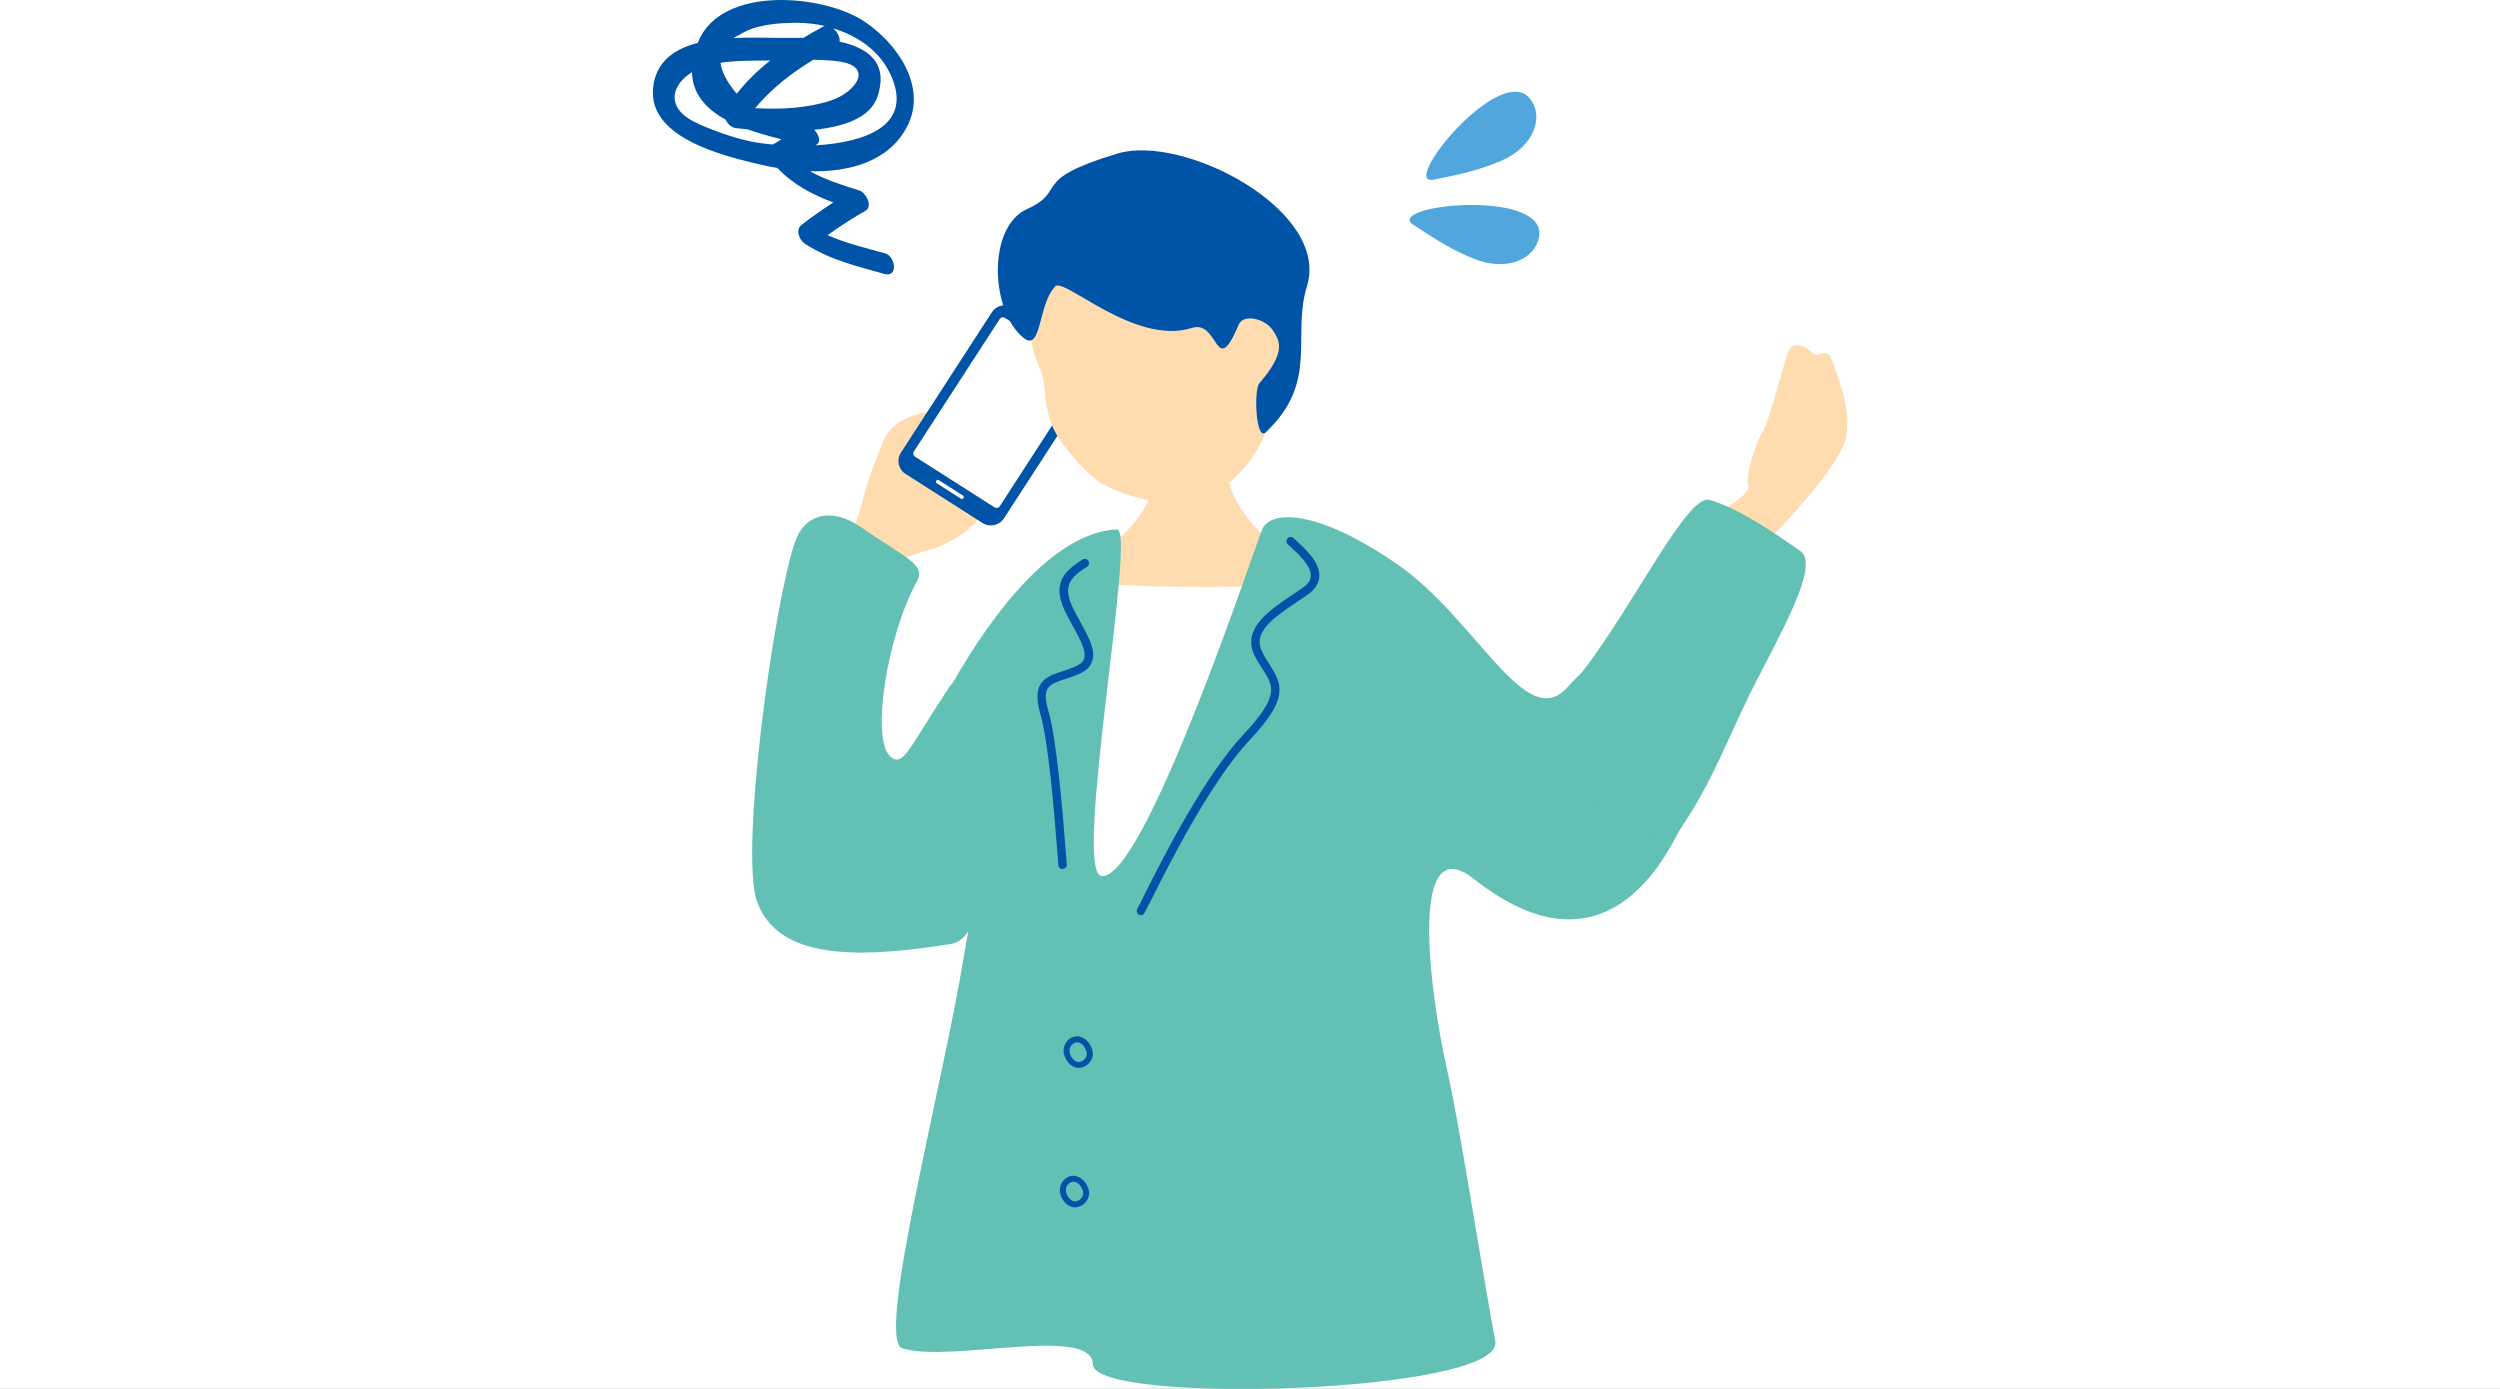 <svg width="180" height="100" viewBox="0 0 180 100" fill="none" xmlns="http://www.w3.org/2000/svg">
<rect x="0" y="0" width="180" height="100" fill="#333333" stroke="none"/>
<path d="M-929 -9038C-929 -9039.1 -928.105 -9040 -927 -9040H1489C1490.1 -9040 1491 -9039.1 1491 -9038V6961C1491 6962.1 1490.1 6963 1489 6963H-927C-928.105 6963 -929 6962.1 -929 6961V-9038Z" fill="white"/>
<path d="M-927 -9039H1489V-9041H-927V-9039ZM1490 -9038V6961H1492V-9038H1490ZM1489 6962H-927V6964H1489V6962ZM-928 6961V-9038H-930V6961H-928ZM-927 6962C-927.552 6962 -928 6961.55 -928 6961H-930C-930 6962.66 -928.657 6964 -927 6964V6962ZM1490 6961C1490 6961.55 1489.55 6962 1489 6962V6964C1490.66 6964 1492 6962.66 1492 6961H1490ZM1489 -9039C1489.55 -9039 1490 -9038.55 1490 -9038H1492C1492 -9039.66 1490.66 -9041 1489 -9041V-9039ZM-927 -9041C-928.657 -9041 -930 -9039.66 -930 -9038H-928C-928 -9038.55 -927.552 -9039 -927 -9039V-9041Z" fill="black" fill-opacity="0.1"/>
<g clip-path="url(#clip0_452_11)">
<path d="M50.261 3.032C50.261 3.032 50.245 3.073 50.236 3.089C48.647 3.501 47.375 4.326 47.065 6.016C46.347 9.913 52.152 11.239 54.835 11.869C55.194 11.958 55.585 12.031 55.976 12.096C57.118 13.3 58.487 14.012 59.996 14.578C59.213 15.079 58.455 15.621 57.705 16.195C57.248 16.551 57.558 17.303 57.966 17.561C59.751 18.71 61.626 19.146 63.665 19.72C64.7 20.011 64.48 18.451 63.722 18.241C62.311 17.845 60.909 17.521 59.588 16.931C60.461 16.3 61.357 15.718 62.311 15.176C62.882 14.853 62.336 13.858 61.871 13.713C60.615 13.317 59.409 12.945 58.324 12.33C61.145 12.395 64.032 11.643 65.336 9.064C66.779 6.21 64.562 3.105 62.254 1.561C59.311 -0.42 51.9 -1.083 50.261 3.032ZM53.229 2.515C54.395 1.755 55.976 1.658 57.313 1.641C57.998 1.641 58.708 1.714 59.392 1.868C59.352 1.876 59.311 1.892 59.27 1.916C58.781 2.175 58.308 2.45 57.843 2.725C57.501 2.725 57.175 2.725 56.873 2.725C55.789 2.749 54.305 2.668 52.821 2.741C52.943 2.66 53.074 2.587 53.221 2.515H53.229ZM60.045 4.382C63.127 4.641 61.618 6.654 59.825 7.236C58.137 7.794 56.205 7.891 54.37 7.786C55.56 6.363 56.979 5.264 58.561 4.301C59.058 4.31 59.547 4.334 60.045 4.374V4.382ZM51.875 4.52C53.041 4.35 54.256 4.366 55.455 4.358C54.574 5.053 53.759 5.846 53.041 6.751C52.34 5.902 51.949 5.167 51.883 4.528L51.875 4.52ZM50.277 8.91C47.847 7.843 48.312 6.137 49.821 5.199C49.861 6.792 50.864 7.851 52.242 8.611C52.389 8.926 52.666 9.193 52.984 9.226C53.221 9.25 53.514 9.282 53.832 9.314C54.623 9.597 55.455 9.824 56.262 10.026C56.066 10.163 55.854 10.293 55.634 10.406C54.908 10.341 54.272 10.244 53.807 10.131C52.584 9.84 51.419 9.42 50.269 8.918L50.277 8.91ZM64.072 5.264C65.891 9.04 62.287 10.26 58.716 10.463C59.181 10.236 58.96 9.711 58.626 9.347C60.73 9.128 62.646 8.498 63.167 6.986C64.023 4.487 62.442 3.428 60.452 3C60.493 2.676 60.273 2.264 59.98 2.038C61.716 2.563 63.282 3.622 64.072 5.272V5.264Z" fill="#0054A7"/>
<path d="M87.448 29.9C87.212 29.917 84.154 30.41 83.861 30.41C83.787 30.943 82.988 35.01 82.792 35.69C81.798 39.053 74.908 42.57 75.838 43.169C77.452 44.406 70.473 49.087 82.556 49.41C92.707 49.677 94.778 49.58 96.49 44.357C97.044 42.651 89.82 39.231 88.54 34.921C88.271 34.008 87.481 30.256 87.456 29.9H87.448Z" fill="#FFDBB0"/>
<path d="M74.346 45.182C74.541 44.357 75.242 41.503 78.634 41.956C81.243 42.303 89.062 42.328 92.152 42.133C95.707 41.915 97.9 43.395 98.406 44.179C100.64 47.623 97.908 50.858 98.177 60.786C98.715 66.252 99.107 73.173 99.417 76.189C99.832 80.337 80.705 69.874 78.724 69.834C76.751 69.785 71.688 78.663 72.405 71.726C73.302 63.042 72.959 53.987 74.337 45.182H74.346Z" fill="white"/>
<path d="M61.113 39.311C61.422 38.211 61.814 37.184 62.091 36.117C62.368 35.058 62.841 33.538 63.33 32.455C63.648 31.743 63.795 30.328 66.526 29.697C67.554 29.455 67.097 30.797 68.312 30.563C70.358 30.158 69.779 31.436 70.342 31.719C71.32 32.212 71.606 33.675 70.709 34.832C69.812 35.988 70.937 35.462 70.693 36.869C70.546 37.718 68.548 39.157 66.828 39.626C65.116 40.095 65.238 40.079 64.879 40.815C64.513 41.567 60.95 39.869 61.105 39.311H61.113Z" fill="#FFDBB0"/>
<path d="M71.414 22.484L64.864 32.592C64.53 33.106 64.68 33.792 65.199 34.122L70.741 37.655C71.26 37.985 71.951 37.836 72.285 37.322L78.835 27.214C79.169 26.7 79.019 26.015 78.5 25.684L72.958 22.151C72.439 21.821 71.748 21.97 71.414 22.484Z" fill="#0054A7"/>
<path d="M71.976 22.973L65.8 32.502C65.718 32.63 65.755 32.8 65.884 32.882L71.604 36.528C71.733 36.61 71.904 36.573 71.987 36.445L78.163 26.916C78.246 26.788 78.208 26.618 78.079 26.536L72.359 22.89C72.231 22.808 72.059 22.845 71.976 22.973Z" fill="white"/>
<path d="M67.427 34.601L67.406 34.635C67.371 34.688 67.387 34.758 67.44 34.792L69.196 35.911C69.249 35.945 69.319 35.929 69.353 35.877L69.375 35.843C69.409 35.79 69.394 35.72 69.341 35.686L67.585 34.567C67.532 34.533 67.462 34.549 67.427 34.601Z" fill="white"/>
<path d="M75.65 24.41C75.592 24.507 75.462 24.531 75.364 24.474C75.266 24.418 75.242 24.288 75.299 24.191C75.356 24.094 75.486 24.07 75.584 24.127C75.682 24.183 75.707 24.313 75.65 24.41Z" fill="white"/>
<path d="M65.989 41.922C63.861 45.787 62.703 53.218 64.089 54.455C65.035 55.288 65.369 53.97 68.329 49.498C70.823 45.731 73.025 67.246 68.467 67.966C61.456 69.081 56.05 69.017 54.525 64.958C53.204 61.457 55.748 43.176 57.273 38.939C57.958 37.047 59.825 36.465 61.985 37.953C65.548 40.403 66.682 40.661 65.981 41.931L65.989 41.922Z" fill="#62C0B4"/>
<path d="M91.46 30.297C90.286 33.717 87.946 35.682 85.785 36.021C83.616 36.361 81.464 35.924 79.393 34.865C77.689 33.693 76.23 31.728 75.838 30.846C75.479 30.038 75.267 29.035 75.219 28.057C75.104 25.777 73.702 26.036 74.411 21.282C74.631 19.834 74.534 16.81 80.322 15.533C85.41 14.409 97.558 19.163 91.468 30.297H91.46Z" fill="#FFDBB0"/>
<path d="M75.952 20.651C74.753 21.896 74.99 25.324 73.734 24.354C71.321 22.486 71.044 16.365 73.938 15.055C76.922 13.713 74.044 12.961 80.501 11.045C85.214 9.646 95.789 15.136 94.101 20.61C92.984 24.232 94.998 27.475 91.133 31.129C90.416 31.808 90.261 28.041 90.677 27.596C92.65 25.3 92.144 24.515 91.606 23.731C91.068 22.947 89.527 22.567 89.185 23.375C87.489 27.402 87.79 22.987 85.817 23.61C81.667 24.928 76.506 19.834 75.944 20.642L75.952 20.651Z" fill="#0054A7"/>
<path d="M121.022 59.623C124.642 52.807 120.476 40.953 112.845 49.492C109.852 52.839 106.33 44.6 100.631 40.646C95.005 36.741 91.606 36.684 90.904 38.051C90.578 38.681 82.401 63.52 79.302 63.075C77.207 62.768 81.871 38.035 80.419 38.115C75.169 38.39 70.432 45.886 68.32 49.653C66.787 52.386 64.488 56.801 64.203 57.908C63.306 61.434 59.433 67.643 62.792 67.74C71.524 67.983 71.231 57.706 69.38 68.969C67.847 78.275 63.037 96.46 64.961 97.074C68.369 98.166 78.65 95.352 78.691 98.246C78.74 101.181 108.344 100.332 107.659 96.573C106.363 89.474 105.14 81.235 104.162 76.893C102.979 71.645 101.332 59.493 106.126 63.285C115.576 70.756 119.889 61.733 121.006 59.623H121.022Z" fill="#62C0B4"/>
<path d="M76.539 62.573C76.368 62.59 76.221 62.468 76.205 62.298C76.18 62.04 76.148 61.619 76.107 61.094C75.911 58.595 75.495 53.397 74.892 51.351C74.232 49.071 75.341 48.707 76.523 48.319C76.816 48.222 77.126 48.125 77.444 47.979C77.778 47.834 77.982 47.656 78.055 47.429C78.243 46.888 77.754 46.006 77.191 44.98C77.077 44.769 76.963 44.559 76.841 44.333C75.716 42.214 76.392 41.252 77.941 40.29C78.088 40.201 78.276 40.242 78.365 40.387C78.455 40.533 78.414 40.719 78.267 40.807C76.914 41.648 76.466 42.311 77.387 44.042C77.501 44.26 77.623 44.47 77.729 44.68C78.39 45.877 78.912 46.823 78.634 47.615C78.504 48.012 78.194 48.303 77.689 48.529C77.354 48.675 77.02 48.788 76.71 48.885C75.52 49.273 74.982 49.451 75.479 51.165C76.091 53.275 76.514 58.514 76.71 61.029C76.751 61.555 76.784 61.967 76.808 62.226C76.824 62.395 76.702 62.541 76.531 62.557L76.539 62.573Z" fill="#0054A7"/>
<path d="M77.68 76.884C77.68 76.884 77.664 76.884 77.656 76.884C77.273 76.892 76.857 76.561 76.669 76.1C76.482 75.631 76.588 75.162 76.947 74.847C77.191 74.629 77.501 74.564 77.803 74.653C78.194 74.766 78.512 75.13 78.651 75.615C78.732 75.898 78.667 76.205 78.479 76.456C78.284 76.715 77.998 76.876 77.672 76.892L77.68 76.884ZM77.232 75.17C76.93 75.437 76.996 75.769 77.069 75.947C77.191 76.262 77.46 76.464 77.64 76.464C77.843 76.464 78.015 76.367 78.137 76.205C78.243 76.06 78.284 75.89 78.235 75.736C78.137 75.397 77.925 75.138 77.68 75.065C77.525 75.017 77.371 75.057 77.232 75.17Z" fill="#0054A7"/>
<path d="M77.411 86.926C77.411 86.926 77.394 86.926 77.386 86.926C77.003 86.934 76.587 86.603 76.4 86.142C76.212 85.673 76.318 85.204 76.677 84.889C76.922 84.671 77.231 84.606 77.533 84.695C77.924 84.808 78.242 85.172 78.381 85.657C78.463 85.94 78.397 86.247 78.21 86.498C78.014 86.757 77.729 86.918 77.403 86.934L77.411 86.926ZM76.971 85.204C76.669 85.471 76.734 85.803 76.808 85.98C76.93 86.296 77.199 86.498 77.378 86.498C77.59 86.498 77.753 86.401 77.876 86.239C77.981 86.094 78.022 85.924 77.973 85.77C77.876 85.431 77.664 85.172 77.419 85.099C77.264 85.051 77.109 85.091 76.971 85.204Z" fill="#0054A7"/>
<path d="M128.915 37.209C129.591 36.433 132.722 33.078 132.942 31.323C133.162 29.577 132.763 28.21 131.866 25.858C131.524 24.968 130.79 25.761 130.537 25.477C129.828 24.685 128.988 24.653 128.743 25.356C128.303 26.642 127.308 30.434 126.982 30.968C126.403 31.905 125.678 34.089 125.882 34.986C126.061 35.778 123.33 36.846 122.465 38.196C122.05 39.376 124.944 40.702 126.061 39.902C127.268 39.029 128.751 37.395 128.923 37.209H128.915Z" fill="#FFDBB0"/>
<path d="M121.022 59.622C123.232 56.412 124.455 53.057 125.988 49.968C128.018 45.893 131.091 40.726 129.64 39.691C127.007 37.816 124.74 36.441 123.069 35.996C121.471 35.576 117.671 43.54 113.864 48.464C108.67 55.183 118.788 62.864 121.022 59.622Z" fill="#62C0B4"/>
<path d="M82.075 65.881C82.075 65.881 82.026 65.865 82.001 65.856C81.855 65.775 81.798 65.59 81.879 65.444C81.993 65.242 82.181 64.862 82.433 64.353C83.705 61.822 86.689 55.895 89.568 52.839C92.144 50.098 91.687 49.386 90.921 48.206C90.725 47.907 90.505 47.559 90.309 47.155C89.413 45.255 91.418 43.921 93.025 42.845C93.302 42.659 93.579 42.474 93.832 42.296C94.182 42.045 94.362 41.778 94.378 41.479C94.419 40.735 93.448 39.854 92.87 39.328L92.723 39.191C92.601 39.078 92.592 38.883 92.707 38.762C92.821 38.641 93.016 38.633 93.139 38.746L93.285 38.883C93.987 39.522 95.055 40.484 94.99 41.519C94.957 42.005 94.688 42.433 94.182 42.797C93.921 42.983 93.644 43.169 93.359 43.355C91.5 44.592 90.228 45.57 90.856 46.896C91.027 47.26 91.231 47.575 91.427 47.874C92.348 49.297 92.772 50.316 90.008 53.251C87.187 56.243 84.235 62.113 82.972 64.627C82.711 65.145 82.515 65.525 82.401 65.735C82.328 65.865 82.189 65.921 82.05 65.881H82.075Z" fill="#0054A7"/>
<path d="M101.757 16.188C99.629 14.757 111.166 13.568 110.824 16.931C110.652 18.573 108.606 19.608 106.176 18.654C104.709 18.08 103.421 17.295 101.757 16.18V16.188Z" fill="#51A7DD"/>
<path d="M103.217 12.937C100.698 13.43 107.97 4.471 110.139 7.083C111.199 8.36 110.49 10.535 108.101 11.57C106.65 12.201 105.182 12.556 103.225 12.937H103.217Z" fill="#51A7DD"/>
</g>
<defs>
<clipPath id="clip0_452_11">
<rect width="86" height="100" fill="white" transform="translate(47)"/>
</clipPath>
</defs>
</svg>
